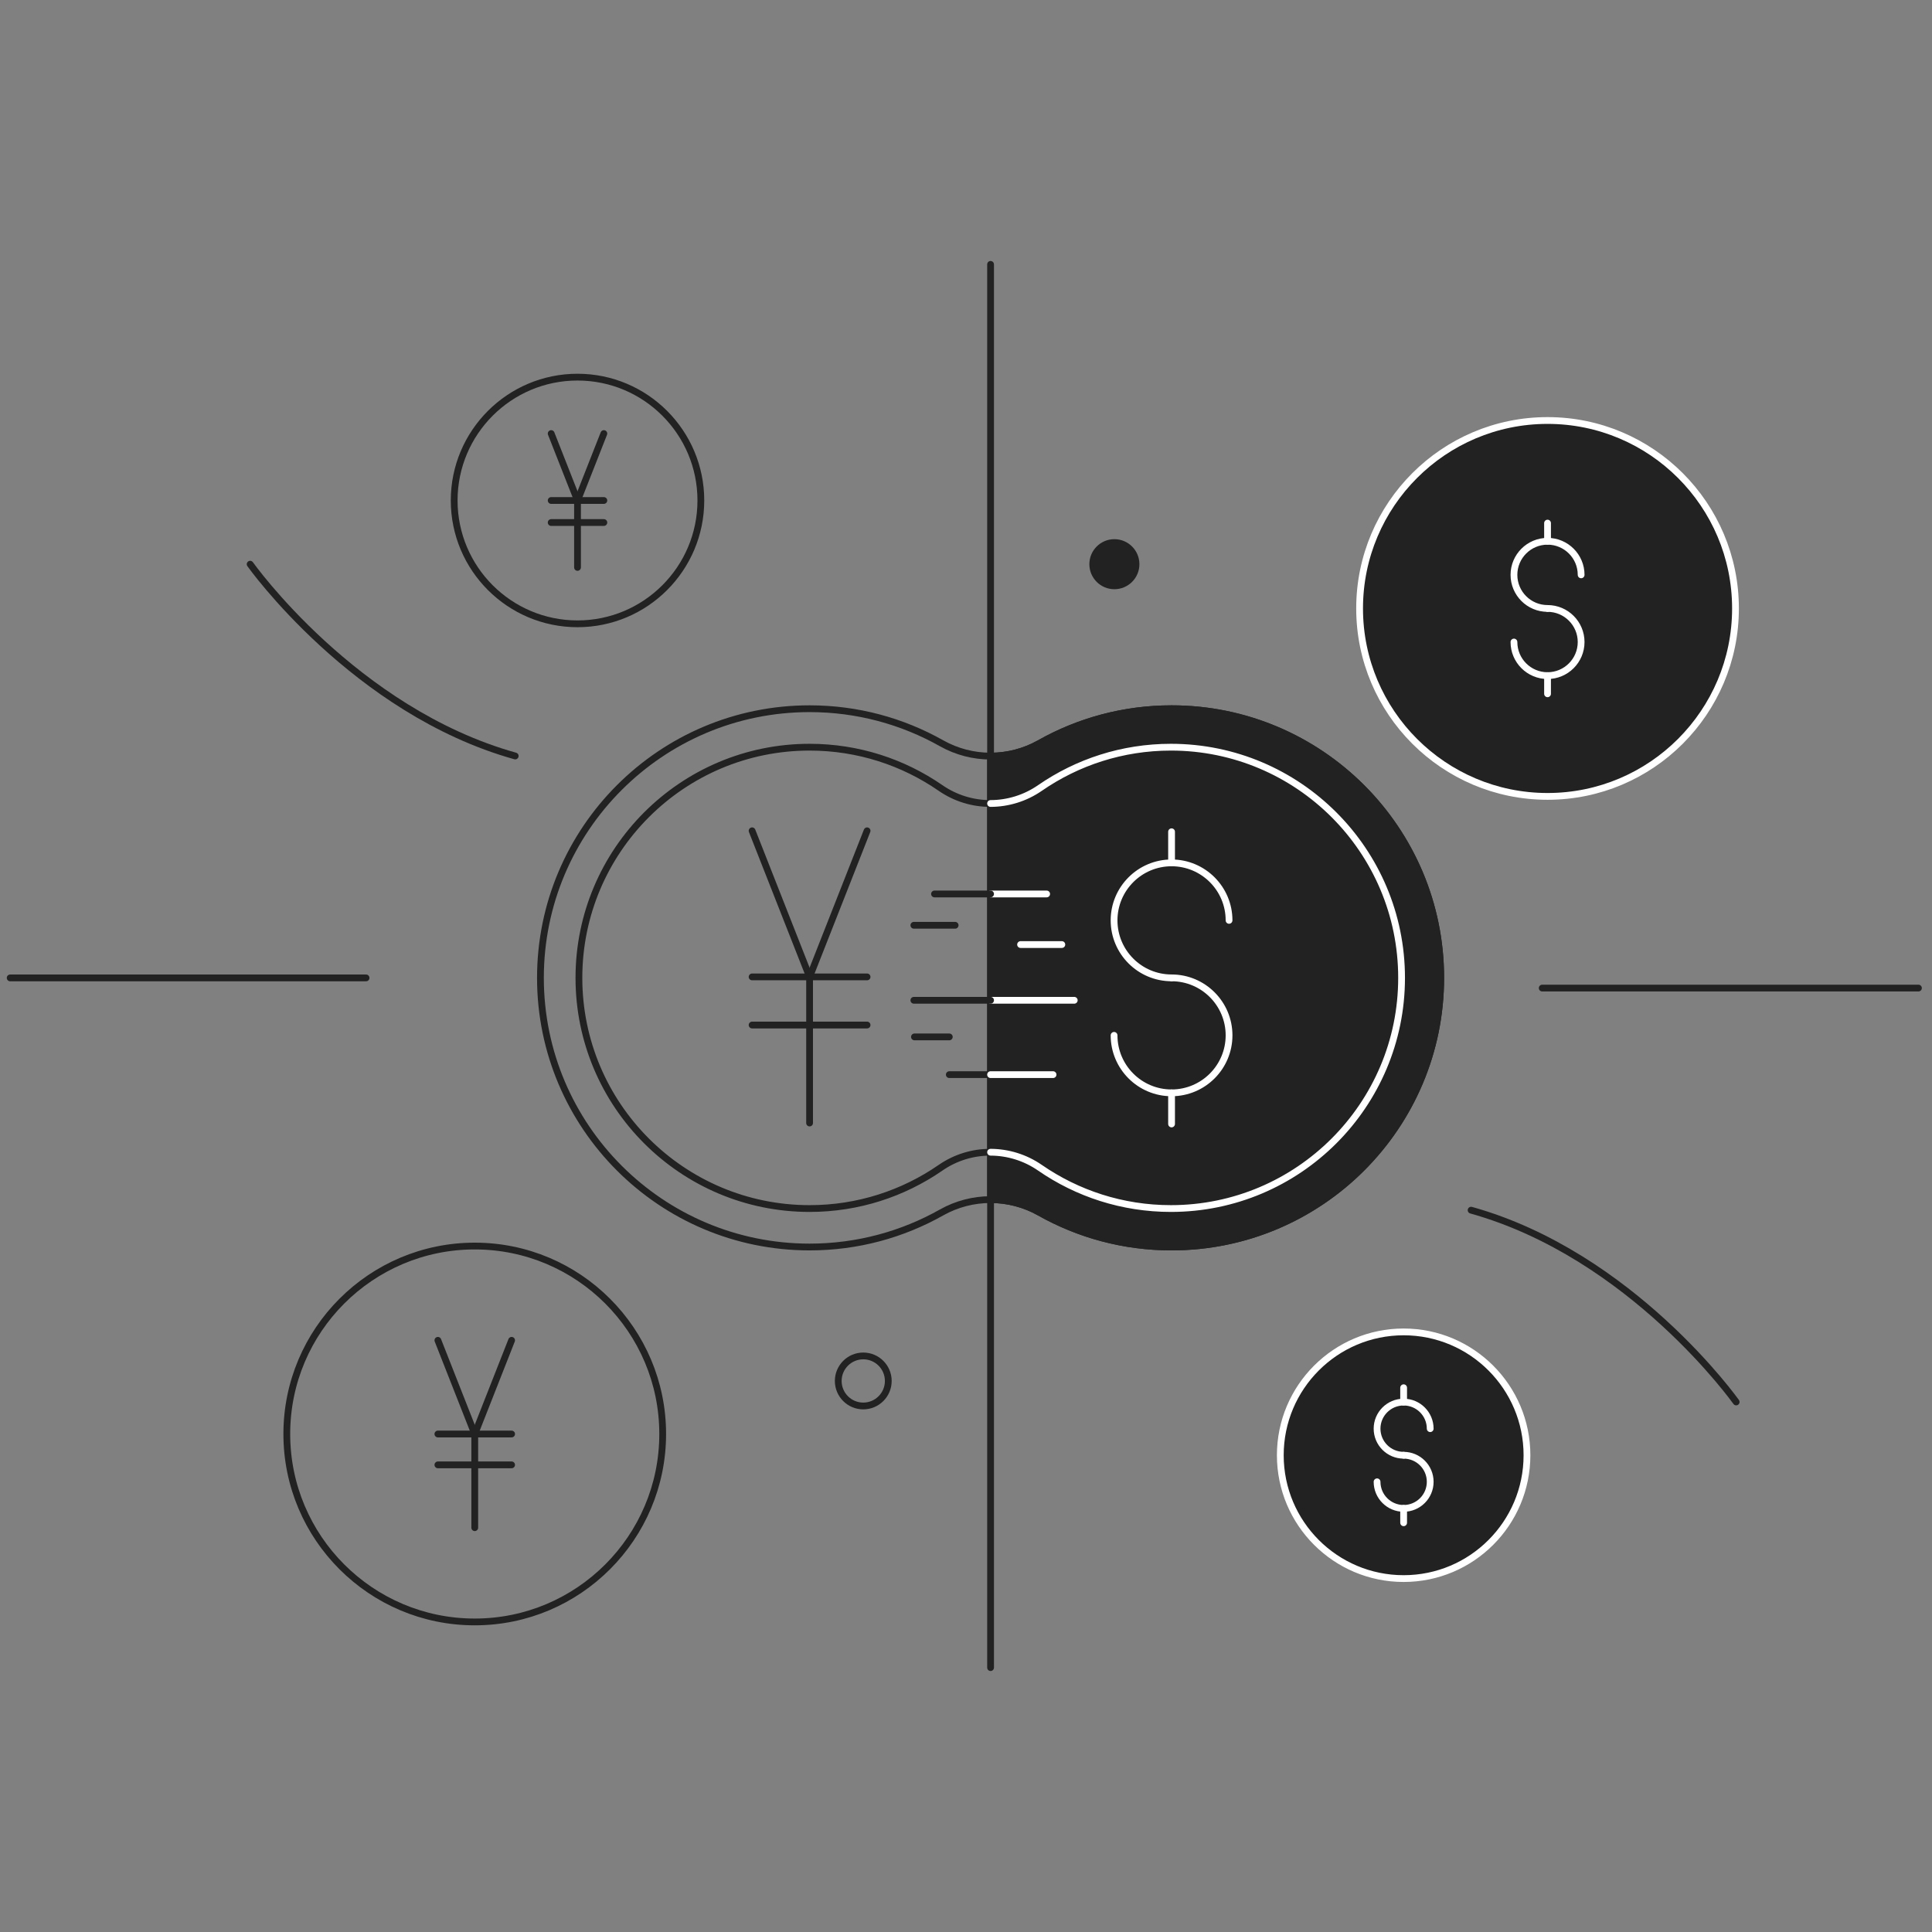 <?xml version="1.0" encoding="UTF-8"?> <svg xmlns="http://www.w3.org/2000/svg" width="570" height="570" viewBox="0 0 570 570" fill="none"><rect x="0" y="0" width="570" height="570" fill="#808080" stroke="none"/><path fill-rule="evenodd" clip-rule="evenodd" d="M277.799 219.295C286.774 224.338 297.727 224.338 306.702 219.295C318.211 212.799 331.5 209.092 345.647 209.092C389.473 209.092 425.055 244.673 425.055 288.5C425.055 332.327 389.473 367.908 345.647 367.908C331.5 367.908 318.211 364.2 306.702 357.705C297.727 352.662 286.774 352.662 277.799 357.705C266.288 364.2 253.001 367.908 238.854 367.908C195.028 367.908 159.446 332.327 159.446 288.5C159.446 244.673 195.028 209.092 238.854 209.092C253.001 209.092 266.288 212.799 277.799 219.295Z" stroke="#222222" stroke-width="2" stroke-linecap="round" stroke-linejoin="round"></path><path fill-rule="evenodd" clip-rule="evenodd" d="M292.251 223.078C297.232 223.078 302.215 221.818 306.702 219.296C318.212 212.8 331.5 209.092 345.647 209.092C389.473 209.092 425.054 244.674 425.054 288.5C425.054 332.328 389.473 367.908 345.647 367.908C331.5 367.908 318.212 364.201 306.702 357.705C302.215 355.184 297.232 353.924 292.251 353.924V223.078Z" fill="#222222"></path><path fill-rule="evenodd" clip-rule="evenodd" d="M292.251 223.078C297.232 223.078 302.215 221.818 306.702 219.296C318.212 212.8 331.5 209.092 345.647 209.092C389.473 209.092 425.054 244.674 425.054 288.5C425.054 332.328 389.473 367.908 345.647 367.908C331.5 367.908 318.212 364.201 306.702 357.705C302.215 355.184 297.232 353.924 292.251 353.924V223.078Z" stroke="#222222" stroke-width="2" stroke-linecap="round" stroke-linejoin="round"></path><path fill-rule="evenodd" clip-rule="evenodd" d="M170.385 111.268C190.468 111.268 206.774 127.572 206.774 147.656C206.774 167.739 190.468 184.044 170.385 184.044C150.301 184.044 133.995 167.739 133.995 147.656C133.995 127.572 150.301 111.268 170.385 111.268Z" stroke="#222222" stroke-width="2" stroke-linecap="round" stroke-linejoin="round"></path><path fill-rule="evenodd" clip-rule="evenodd" d="M414.116 465.73C394.032 465.73 377.728 449.425 377.728 429.342C377.728 409.258 394.032 392.953 414.116 392.953C434.199 392.953 450.504 409.258 450.504 429.342C450.504 449.425 434.199 465.73 414.116 465.73Z" fill="#222222"></path><path fill-rule="evenodd" clip-rule="evenodd" d="M414.116 465.73C394.032 465.73 377.728 449.425 377.728 429.342C377.728 409.258 394.032 392.953 414.116 392.953C434.199 392.953 450.504 409.258 450.504 429.342C450.504 449.425 434.199 465.73 414.116 465.73Z" stroke="white" stroke-width="2" stroke-linecap="round" stroke-linejoin="round"></path><path fill-rule="evenodd" clip-rule="evenodd" d="M140.065 367.623C170.668 367.623 195.514 392.469 195.514 423.073C195.514 453.676 170.668 478.522 140.065 478.522C109.462 478.522 84.615 453.676 84.615 423.073C84.615 392.469 109.462 367.623 140.065 367.623Z" stroke="#222222" stroke-width="2" stroke-linecap="round" stroke-linejoin="round"></path><path fill-rule="evenodd" clip-rule="evenodd" d="M456.573 234.96C425.97 234.96 401.124 210.114 401.124 179.511C401.124 148.907 425.97 124.061 456.573 124.061C487.177 124.061 512.023 148.907 512.023 179.511C512.023 210.114 487.177 234.96 456.573 234.96Z" fill="#222222"></path><path fill-rule="evenodd" clip-rule="evenodd" d="M456.573 234.96C425.97 234.96 401.124 210.114 401.124 179.511C401.124 148.907 425.97 124.061 456.573 124.061C487.177 124.061 512.023 148.907 512.023 179.511C512.023 210.114 487.177 234.96 456.573 234.96Z" stroke="white" stroke-width="2" stroke-linecap="round" stroke-linejoin="round"></path><path d="M292.251 78V492" stroke="#222222" stroke-width="2" stroke-linecap="round" stroke-linejoin="round"></path><path d="M456.573 179.512C451.104 179.512 446.663 175.071 446.663 169.602C446.663 164.133 451.104 159.693 456.573 159.693C462.042 159.693 466.483 164.133 466.483 169.602" stroke="white" stroke-width="2" stroke-linecap="round" stroke-linejoin="round"></path><path d="M446.663 189.42C446.663 194.889 451.104 199.33 456.573 199.33C462.041 199.33 466.481 194.889 466.481 189.42C466.481 183.951 462.041 179.512 456.573 179.512" stroke="white" stroke-width="2" stroke-linecap="round" stroke-linejoin="round"></path><path d="M456.573 159.693V154.328" stroke="white" stroke-width="2" stroke-linecap="round" stroke-linejoin="round"></path><path d="M456.573 204.692V199.328" stroke="white" stroke-width="2" stroke-linecap="round" stroke-linejoin="round"></path><path d="M414.115 429.339C409.789 429.339 406.276 425.827 406.276 421.5C406.276 417.175 409.789 413.662 414.115 413.662C418.441 413.662 421.954 417.175 421.954 421.5" stroke="white" stroke-width="2" stroke-linecap="round" stroke-linejoin="round"></path><path d="M406.276 437.18C406.276 441.506 409.789 445.019 414.115 445.019C418.441 445.019 421.955 441.506 421.955 437.18C421.955 432.853 418.441 429.342 414.115 429.342" stroke="white" stroke-width="2" stroke-linecap="round" stroke-linejoin="round"></path><path d="M414.116 413.665V409.422" stroke="white" stroke-width="2" stroke-linecap="round" stroke-linejoin="round"></path><path d="M414.116 449.263V445.02" stroke="white" stroke-width="2" stroke-linecap="round" stroke-linejoin="round"></path><path d="M221.892 288.215H255.815" stroke="#222222" stroke-width="2" stroke-linecap="round" stroke-linejoin="round"></path><path d="M221.892 302.416H255.815" stroke="#222222" stroke-width="2" stroke-linecap="round" stroke-linejoin="round"></path><path d="M221.892 245.113L238.853 288.219" stroke="#222222" stroke-width="2" stroke-linecap="round" stroke-linejoin="round"></path><path d="M255.816 245.113L238.854 288.219" stroke="#222222" stroke-width="2" stroke-linecap="round" stroke-linejoin="round"></path><path d="M238.854 288.217V331.323" stroke="#222222" stroke-width="2" stroke-linecap="round" stroke-linejoin="round"></path><path d="M129.189 423.076H150.94" stroke="#222222" stroke-width="2" stroke-linecap="round" stroke-linejoin="round"></path><path d="M129.19 432.18H150.94" stroke="#222222" stroke-width="2" stroke-linecap="round" stroke-linejoin="round"></path><path d="M129.19 395.436L140.065 423.075" stroke="#222222" stroke-width="2" stroke-linecap="round" stroke-linejoin="round"></path><path d="M150.941 395.436L140.066 423.075" stroke="#222222" stroke-width="2" stroke-linecap="round" stroke-linejoin="round"></path><path d="M140.066 423.074V450.712" stroke="#222222" stroke-width="2" stroke-linecap="round" stroke-linejoin="round"></path><path d="M162.616 147.658H178.155" stroke="#222222" stroke-width="2" stroke-linecap="round" stroke-linejoin="round"></path><path d="M162.616 154.162H178.155" stroke="#222222" stroke-width="2" stroke-linecap="round" stroke-linejoin="round"></path><path d="M162.616 127.914L170.385 147.659" stroke="#222222" stroke-width="2" stroke-linecap="round" stroke-linejoin="round"></path><path d="M178.155 127.914L170.386 147.659" stroke="#222222" stroke-width="2" stroke-linecap="round" stroke-linejoin="round"></path><path d="M170.385 147.658V167.404" stroke="#222222" stroke-width="2" stroke-linecap="round" stroke-linejoin="round"></path><path d="M345.647 288.499C336.285 288.499 328.685 280.898 328.685 271.537C328.685 262.176 336.285 254.574 345.647 254.574C355.008 254.574 362.608 262.176 362.608 271.537" stroke="white" stroke-width="2" stroke-linecap="round" stroke-linejoin="round"></path><path d="M328.685 305.461C328.685 314.823 336.285 322.422 345.647 322.422C355.008 322.422 362.609 314.823 362.609 305.461C362.609 296.1 355.008 288.5 345.647 288.5" stroke="white" stroke-width="2" stroke-linecap="round" stroke-linejoin="round"></path><path d="M345.647 254.577V245.395" stroke="white" stroke-width="2" stroke-linecap="round" stroke-linejoin="round"></path><path d="M345.647 331.605V322.422" stroke="white" stroke-width="2" stroke-linecap="round" stroke-linejoin="round"></path><path fill-rule="evenodd" clip-rule="evenodd" d="M277.485 232.477C286.312 238.582 297.997 238.582 306.824 232.477C317.801 224.889 331.113 220.443 345.455 220.443C383.016 220.443 413.51 250.938 413.51 288.5C413.51 326.061 383.016 356.557 345.455 356.557C331.113 356.557 317.801 352.111 306.824 344.524C297.997 338.416 286.312 338.416 277.485 344.524C266.508 352.111 253.196 356.557 238.854 356.557C201.293 356.557 170.798 326.061 170.798 288.5C170.798 250.938 201.293 220.443 238.854 220.443C253.196 220.443 266.508 224.889 277.485 232.477Z" stroke="#222222" stroke-width="2" stroke-linecap="round" stroke-linejoin="round"></path><path d="M292.251 237.056C297.347 237.037 302.438 235.511 306.824 232.477C317.801 224.889 331.113 220.443 345.454 220.443C383.015 220.443 413.51 250.938 413.51 288.5C413.51 326.06 383.015 356.556 345.454 356.556C331.113 356.556 317.801 352.111 306.824 344.524C302.438 341.489 297.347 339.963 292.251 339.943" stroke="white" stroke-width="2" stroke-linecap="round" stroke-linejoin="round"></path><path d="M73.802 166.453C73.802 166.453 104.523 209.772 152.003 223.038" stroke="#222222" stroke-width="2" stroke-linecap="round" stroke-linejoin="round"></path><path d="M512.223 413.622C512.223 413.622 481.501 370.304 434.02 357.037" stroke="#222222" stroke-width="2" stroke-linecap="round" stroke-linejoin="round"></path><path d="M108 288.512H3" stroke="#222222" stroke-width="2" stroke-linecap="round" stroke-linejoin="round"></path><path d="M455 291.512H566" stroke="#222222" stroke-width="2" stroke-linecap="round" stroke-linejoin="round"></path><path fill-rule="evenodd" clip-rule="evenodd" d="M328.778 159.072C332.852 159.072 336.161 162.379 336.161 166.454C336.161 170.529 332.852 173.837 328.778 173.837C324.703 173.837 321.394 170.529 321.394 166.454C321.394 162.379 324.703 159.072 328.778 159.072Z" fill="#222222"></path><path fill-rule="evenodd" clip-rule="evenodd" d="M254.691 400.043C258.764 400.043 262.073 403.351 262.073 407.425C262.073 411.5 258.764 414.808 254.691 414.808C250.616 414.808 247.308 411.5 247.308 407.425C247.308 403.351 250.616 400.043 254.691 400.043Z" stroke="#222222" stroke-width="2" stroke-linecap="round" stroke-linejoin="round"></path><path d="M292.251 263.746H308.794" stroke="white" stroke-width="2" stroke-linecap="round" stroke-linejoin="round"></path><path d="M292.251 295.115H316.939" stroke="white" stroke-width="2" stroke-linecap="round" stroke-linejoin="round"></path><path d="M275.707 263.746H292.25" stroke="#222222" stroke-width="2" stroke-linecap="round" stroke-linejoin="round"></path><path d="M269.618 295.115H292.25" stroke="#222222" stroke-width="2" stroke-linecap="round" stroke-linejoin="round"></path><path d="M269.618 272.986H281.795" stroke="#222222" stroke-width="2" stroke-linecap="round" stroke-linejoin="round"></path><path d="M269.791 305.916H280.073" stroke="#222222" stroke-width="2" stroke-linecap="round" stroke-linejoin="round"></path><path d="M280.074 317.051H292.251" stroke="#222222" stroke-width="2" stroke-linecap="round" stroke-linejoin="round"></path><path d="M301.099 278.674H313.276" stroke="white" stroke-width="2" stroke-linecap="round" stroke-linejoin="round"></path><path d="M292.251 317.051H310.683" stroke="white" stroke-width="2" stroke-linecap="round" stroke-linejoin="round"></path></svg> 